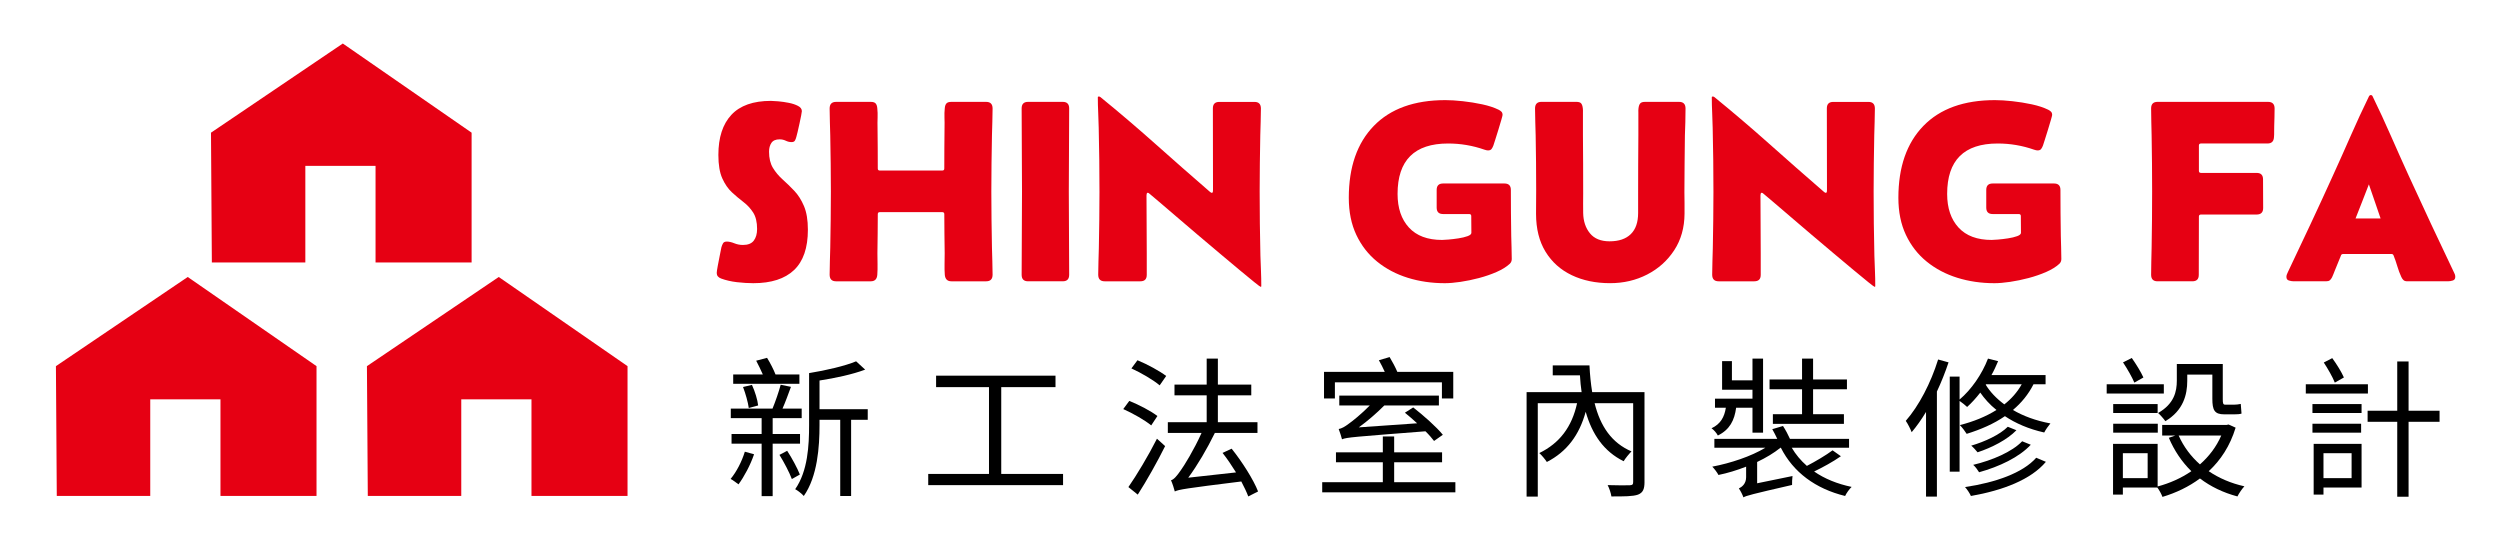 <?xml version="1.0" encoding="iso-8859-1"?>
<!-- Generator: Adobe Illustrator 16.0.0, SVG Export Plug-In . SVG Version: 6.00 Build 0)  -->
<!DOCTYPE svg PUBLIC "-//W3C//DTD SVG 1.1//EN" "http://www.w3.org/Graphics/SVG/1.1/DTD/svg11.dtd">
<svg version="1.1" id="&#x5716;&#x5C64;_1" xmlns="http://www.w3.org/2000/svg" xmlns:xlink="http://www.w3.org/1999/xlink" x="0px"
	 y="0px" width="310.667px" height="68.167px" viewBox="0 0 310.667 68.167" style="enable-background:new 0 0 310.667 68.167;"
	 xml:space="preserve">
<g>
	<polygon style="fill:#E60013;" points="7.056,61.63 18.671,61.63 18.671,49.622 27.397,49.622 27.397,61.63 39.333,61.63 
		39.333,45.5 23.329,34.42 6.949,45.5 	"/>
	<polygon style="fill:#E60013;" points="45.705,61.63 57.32,61.63 57.32,49.622 66.045,49.622 66.045,61.63 77.982,61.63 
		77.982,45.5 61.978,34.42 45.597,45.5 	"/>
	<polygon style="fill:#E60013;" points="26.326,32.618 37.943,32.618 37.943,20.609 46.668,20.609 46.668,32.618 58.605,32.618 
		58.605,16.487 42.6,5.407 26.219,16.487 	"/>
</g>
<g>
	<path style="fill:#E60013;" d="M99.644,13.816c0,0.063-0.029,0.242-0.086,0.539s-0.127,0.636-0.211,1.016
		c-0.083,0.38-0.162,0.727-0.234,1.039s-0.125,0.516-0.156,0.609c-0.042,0.167-0.099,0.315-0.172,0.445s-0.213,0.195-0.422,0.195
		c-0.24,0-0.479-0.057-0.718-0.172c-0.24-0.115-0.495-0.172-0.766-0.172c-0.479,0-0.818,0.146-1.016,0.438
		c-0.198,0.292-0.297,0.656-0.297,1.094c0,0.813,0.161,1.484,0.484,2.016c0.323,0.531,0.727,1.013,1.211,1.445
		s0.966,0.901,1.445,1.406s0.88,1.138,1.203,1.898c0.323,0.761,0.484,1.74,0.484,2.938c0,2.25-0.573,3.919-1.719,5.008
		c-1.146,1.089-2.833,1.633-5.062,1.633c-0.636,0-1.313-0.042-2.031-0.125c-0.719-0.083-1.375-0.234-1.969-0.453
		c-0.365-0.135-0.547-0.364-0.547-0.688c0-0.135,0.042-0.427,0.125-0.875c0.083-0.448,0.172-0.903,0.266-1.367
		c0.094-0.463,0.156-0.778,0.188-0.945c0.052-0.188,0.12-0.354,0.203-0.5c0.083-0.146,0.239-0.219,0.469-0.219
		c0.271,0,0.581,0.07,0.93,0.211c0.349,0.141,0.706,0.211,1.07,0.211c0.635,0,1.088-0.182,1.359-0.547
		c0.271-0.364,0.406-0.844,0.406-1.438c0-0.854-0.162-1.534-0.484-2.039c-0.323-0.505-0.724-0.94-1.203-1.305
		c-0.479-0.364-0.958-0.768-1.438-1.21c-0.479-0.443-0.88-1.023-1.203-1.742c-0.323-0.719-0.484-1.688-0.484-2.906
		c0-2.167,0.539-3.828,1.617-4.984s2.716-1.734,4.914-1.734c0.198,0,0.505,0.019,0.922,0.055c0.417,0.037,0.849,0.099,1.296,0.188
		c0.448,0.089,0.831,0.216,1.148,0.383C99.485,13.327,99.644,13.545,99.644,13.816z"/>
	<path style="fill:#E60013;" d="M122.549,12.66c0.531,0,0.797,0.276,0.797,0.828c0,0.552-0.011,1.107-0.031,1.664
		c-0.021,0.557-0.037,1.112-0.047,1.664c-0.021,1.167-0.039,2.333-0.055,3.5s-0.023,2.333-0.023,3.5s0.008,2.331,0.023,3.492
		c0.016,1.162,0.034,2.326,0.055,3.492c0.01,0.552,0.026,1.107,0.047,1.664c0.021,0.558,0.031,1.112,0.031,1.664
		c0,0.552-0.266,0.828-0.797,0.828h-4.328c-0.49,0-0.76-0.266-0.813-0.797c-0.031-0.438-0.042-0.885-0.031-1.344
		c0.01-0.458,0.016-0.911,0.016-1.359c-0.01-0.802-0.021-1.609-0.031-2.422s-0.016-1.62-0.016-2.422c0-0.167-0.083-0.25-0.25-0.25
		h-7.765c-0.167,0-0.25,0.083-0.25,0.25c0,0.802-0.005,1.609-0.016,2.422c-0.011,0.813-0.021,1.625-0.031,2.438
		c0,0.438,0.005,0.886,0.016,1.344c0.01,0.458,0,0.906-0.031,1.344c-0.042,0.531-0.313,0.797-0.813,0.797h-4.313
		c-0.531,0-0.797-0.276-0.797-0.828c0-0.552,0.01-1.106,0.031-1.664c0.021-0.557,0.036-1.112,0.047-1.664
		c0.021-1.167,0.039-2.331,0.055-3.492c0.016-1.161,0.023-2.325,0.023-3.492s-0.008-2.333-0.023-3.5s-0.034-2.333-0.055-3.5
		c-0.011-0.552-0.026-1.107-0.047-1.664c-0.021-0.557-0.031-1.112-0.031-1.664c0-0.552,0.266-0.828,0.797-0.828h4.328
		c0.281,0,0.479,0.065,0.594,0.195c0.114,0.13,0.182,0.326,0.203,0.586c0.042,0.386,0.055,0.784,0.039,1.195
		c-0.016,0.412-0.019,0.815-0.008,1.211c0.01,0.854,0.018,1.703,0.023,2.547c0.005,0.844,0.008,1.693,0.008,2.547
		c0,0.167,0.083,0.25,0.25,0.25h7.765c0.167,0,0.25-0.083,0.25-0.25c0-0.854,0.002-1.703,0.008-2.547s0.013-1.693,0.023-2.547
		c0.01-0.396,0.008-0.799-0.008-1.211c-0.016-0.411-0.002-0.81,0.039-1.195c0.021-0.26,0.088-0.456,0.203-0.586
		c0.115-0.13,0.313-0.195,0.594-0.195H122.549z"/>
	<path style="fill:#E60013;" d="M126.956,13.472c0-0.542,0.266-0.813,0.797-0.813h4.313c0.531,0,0.797,0.271,0.797,0.813
		c0,1.719-0.008,3.44-0.023,5.164s-0.023,3.445-0.023,5.164c0,1.729,0.008,3.456,0.023,5.179c0.016,1.724,0.023,3.445,0.023,5.164
		c0,0.542-0.266,0.813-0.797,0.813h-4.313c-0.531,0-0.797-0.271-0.797-0.813c0-1.719,0.008-3.44,0.023-5.164
		c0.016-1.724,0.023-3.45,0.023-5.179c0-1.719-0.008-3.44-0.023-5.164S126.956,15.191,126.956,13.472z"/>
	<path style="fill:#E60013;" d="M156.658,35.644c-0.042,0-0.3-0.19-0.773-0.57c-0.474-0.38-1.089-0.885-1.844-1.516
		c-0.755-0.63-1.588-1.328-2.5-2.094s-1.833-1.544-2.766-2.336c-0.932-0.792-1.807-1.539-2.625-2.242s-1.518-1.302-2.101-1.797
		c-0.583-0.494-0.969-0.82-1.156-0.976c-0.042-0.031-0.083-0.065-0.125-0.102c-0.042-0.037-0.089-0.055-0.141-0.055
		c-0.073,0-0.117,0.044-0.133,0.133s-0.023,0.159-0.023,0.211c0,1.198,0.005,2.398,0.016,3.601c0.01,1.203,0.016,2.409,0.016,3.617
		v2.641c0,0.531-0.266,0.797-0.797,0.797h-4.438c-0.531,0-0.797-0.276-0.797-0.828c0-0.552,0.01-1.106,0.031-1.664
		c0.021-0.557,0.036-1.106,0.047-1.648c0.021-1.167,0.039-2.328,0.055-3.484s0.023-2.317,0.023-3.484
		c0-2.667-0.031-5.318-0.094-7.953c-0.011-0.635-0.031-1.268-0.063-1.898c-0.031-0.63-0.047-1.263-0.047-1.898
		c0-0.073,0.042-0.109,0.125-0.109c0.063,0,0.13,0.026,0.203,0.078c2.313,1.886,4.586,3.823,6.82,5.813
		c2.234,1.99,4.481,3.963,6.742,5.922c0.042,0.031,0.086,0.065,0.133,0.102s0.091,0.055,0.133,0.055c0.083,0,0.13-0.047,0.141-0.141
		s0.016-0.162,0.016-0.203c0-1.698-0.002-3.391-0.008-5.078s-0.008-3.38-0.008-5.078c0-0.531,0.266-0.797,0.797-0.797h4.375
		c0.531,0,0.797,0.276,0.797,0.828c0,0.552-0.011,1.107-0.031,1.664c-0.021,0.557-0.037,1.112-0.047,1.664
		c-0.021,1.167-0.039,2.328-0.055,3.484s-0.023,2.318-0.023,3.484c0,2.667,0.031,5.328,0.094,7.984
		c0.021,0.636,0.044,1.269,0.07,1.898c0.026,0.63,0.039,1.263,0.039,1.898C156.736,35.617,156.71,35.644,156.658,35.644z"/>
	<path style="fill:#E60013;" d="M187.861,32.19c0,0.24-0.083,0.438-0.25,0.594c-0.406,0.375-0.948,0.711-1.625,1.008
		c-0.677,0.297-1.409,0.55-2.195,0.758c-0.787,0.208-1.555,0.367-2.305,0.477s-1.396,0.164-1.938,0.164
		c-1.635,0-3.171-0.224-4.609-0.672s-2.706-1.117-3.805-2.008c-1.099-0.891-1.961-1.997-2.586-3.32
		c-0.625-1.323-0.938-2.859-0.938-4.609c0-3.823,1.036-6.802,3.109-8.938c2.073-2.135,5.036-3.203,8.89-3.203
		c0.625,0,1.346,0.044,2.164,0.133c0.818,0.089,1.625,0.219,2.422,0.391s1.471,0.394,2.023,0.664
		c0.146,0.073,0.266,0.156,0.359,0.25s0.141,0.229,0.141,0.406c0,0.052-0.052,0.258-0.156,0.617
		c-0.104,0.359-0.227,0.768-0.367,1.227s-0.271,0.875-0.391,1.25s-0.195,0.609-0.227,0.703c-0.063,0.167-0.138,0.31-0.227,0.43
		s-0.237,0.18-0.445,0.18c-0.104,0-0.25-0.031-0.438-0.094c-1.458-0.51-2.963-0.766-4.516-0.766c-4.187,0-6.281,2.088-6.281,6.266
		c0,1.76,0.471,3.153,1.414,4.179c0.942,1.026,2.314,1.539,4.117,1.539c0.135,0,0.396-0.016,0.781-0.047s0.799-0.081,1.242-0.148
		c0.443-0.067,0.823-0.159,1.141-0.273c0.318-0.114,0.477-0.255,0.477-0.422l-0.016-2.078c0-0.167-0.088-0.25-0.266-0.25h-3.234
		c-0.531,0-0.797-0.266-0.797-0.797v-2.203c0-0.531,0.266-0.797,0.797-0.797h7.625c0.531,0,0.797,0.266,0.797,0.797
		c0,1.917,0.016,3.828,0.047,5.734c0.01,0.479,0.023,0.956,0.039,1.43C187.853,31.235,187.861,31.711,187.861,32.19z"/>
	<path style="fill:#E60013;" d="M196.736,24.082c0,0.396-0.003,0.794-0.008,1.195c-0.005,0.401-0.003,0.8,0.008,1.195
		c0.021,1.021,0.302,1.862,0.844,2.523c0.542,0.662,1.354,0.992,2.437,0.992c1.146,0,2.023-0.297,2.633-0.891
		s0.914-1.469,0.914-2.625v-2.39c0-1.219,0.002-2.44,0.008-3.664s0.013-2.445,0.023-3.664V14.55c0.01-0.177,0.01-0.362,0-0.555
		c-0.01-0.192-0.005-0.372,0.016-0.539c0.031-0.271,0.102-0.471,0.211-0.602c0.109-0.13,0.31-0.195,0.602-0.195h4.234
		c0.531,0,0.797,0.276,0.797,0.828c0,0.552-0.008,1.109-0.023,1.672s-0.034,1.12-0.055,1.672c-0.011,1.167-0.023,2.341-0.039,3.523
		s-0.023,2.362-0.023,3.539c0,0.448,0.005,0.893,0.016,1.335c0.01,0.443,0.01,0.888,0,1.336c-0.011,1.729-0.438,3.24-1.281,4.531
		c-0.844,1.292-1.963,2.297-3.359,3.016s-2.932,1.078-4.609,1.078c-1.792,0-3.38-0.331-4.765-0.992
		c-1.386-0.661-2.472-1.633-3.258-2.914c-0.787-1.281-1.18-2.854-1.18-4.719c0-0.5,0.002-1,0.008-1.5c0.005-0.5,0.008-1,0.008-1.5
		c0-1.125-0.005-2.248-0.016-3.367c-0.011-1.12-0.026-2.237-0.047-3.352c-0.011-0.563-0.026-1.125-0.047-1.688
		c-0.021-0.563-0.031-1.12-0.031-1.672c0-0.552,0.266-0.828,0.797-0.828h4.328c0.302,0,0.505,0.065,0.609,0.195
		c0.104,0.13,0.172,0.331,0.203,0.602c0.021,0.167,0.026,0.347,0.016,0.539c-0.011,0.193-0.011,0.378,0,0.555v2.203
		c0.01,1.219,0.018,2.44,0.023,3.664C196.733,21.642,196.736,22.863,196.736,24.082z"/>
	<path style="fill:#E60013;" d="M232.954,35.644c-0.042,0-0.3-0.19-0.773-0.57c-0.474-0.38-1.089-0.885-1.844-1.516
		c-0.755-0.63-1.588-1.328-2.5-2.094s-1.833-1.544-2.766-2.336c-0.932-0.792-1.807-1.539-2.625-2.242s-1.518-1.302-2.101-1.797
		c-0.583-0.494-0.969-0.82-1.156-0.976c-0.042-0.031-0.083-0.065-0.125-0.102c-0.042-0.037-0.089-0.055-0.141-0.055
		c-0.073,0-0.117,0.044-0.133,0.133s-0.023,0.159-0.023,0.211c0,1.198,0.005,2.398,0.016,3.601c0.01,1.203,0.016,2.409,0.016,3.617
		v2.641c0,0.531-0.266,0.797-0.797,0.797h-4.438c-0.531,0-0.797-0.276-0.797-0.828c0-0.552,0.01-1.106,0.031-1.664
		c0.021-0.557,0.036-1.106,0.047-1.648c0.021-1.167,0.039-2.328,0.055-3.484s0.023-2.317,0.023-3.484
		c0-2.667-0.031-5.318-0.094-7.953c-0.011-0.635-0.031-1.268-0.063-1.898c-0.031-0.63-0.047-1.263-0.047-1.898
		c0-0.073,0.042-0.109,0.125-0.109c0.063,0,0.13,0.026,0.203,0.078c2.313,1.886,4.586,3.823,6.82,5.813
		c2.234,1.99,4.481,3.963,6.742,5.922c0.042,0.031,0.086,0.065,0.133,0.102s0.091,0.055,0.133,0.055c0.083,0,0.13-0.047,0.141-0.141
		s0.016-0.162,0.016-0.203c0-1.698-0.002-3.391-0.008-5.078s-0.008-3.38-0.008-5.078c0-0.531,0.266-0.797,0.797-0.797h4.375
		c0.531,0,0.797,0.276,0.797,0.828c0,0.552-0.011,1.107-0.031,1.664c-0.021,0.557-0.037,1.112-0.047,1.664
		c-0.021,1.167-0.039,2.328-0.055,3.484s-0.023,2.318-0.023,3.484c0,2.667,0.031,5.328,0.094,7.984
		c0.021,0.636,0.044,1.269,0.07,1.898c0.026,0.63,0.039,1.263,0.039,1.898C233.032,35.617,233.005,35.644,232.954,35.644z"/>
	<path style="fill:#E60013;" d="M256.156,32.19c0,0.24-0.083,0.438-0.25,0.594c-0.406,0.375-0.948,0.711-1.625,1.008
		c-0.677,0.297-1.409,0.55-2.195,0.758c-0.787,0.208-1.555,0.367-2.305,0.477s-1.396,0.164-1.938,0.164
		c-1.635,0-3.171-0.224-4.609-0.672s-2.706-1.117-3.805-2.008c-1.099-0.891-1.961-1.997-2.586-3.32
		c-0.625-1.323-0.938-2.859-0.938-4.609c0-3.823,1.036-6.802,3.109-8.938c2.073-2.135,5.036-3.203,8.89-3.203
		c0.625,0,1.346,0.044,2.164,0.133c0.818,0.089,1.625,0.219,2.422,0.391s1.471,0.394,2.023,0.664
		c0.146,0.073,0.266,0.156,0.359,0.25s0.141,0.229,0.141,0.406c0,0.052-0.052,0.258-0.156,0.617
		c-0.104,0.359-0.227,0.768-0.367,1.227s-0.271,0.875-0.391,1.25s-0.195,0.609-0.227,0.703c-0.063,0.167-0.138,0.31-0.227,0.43
		s-0.237,0.18-0.445,0.18c-0.104,0-0.25-0.031-0.438-0.094c-1.458-0.51-2.963-0.766-4.516-0.766c-4.187,0-6.281,2.088-6.281,6.266
		c0,1.76,0.471,3.153,1.414,4.179c0.942,1.026,2.314,1.539,4.117,1.539c0.135,0,0.396-0.016,0.781-0.047s0.799-0.081,1.242-0.148
		c0.443-0.067,0.823-0.159,1.141-0.273c0.318-0.114,0.477-0.255,0.477-0.422l-0.016-2.078c0-0.167-0.088-0.25-0.266-0.25h-3.234
		c-0.531,0-0.797-0.266-0.797-0.797v-2.203c0-0.531,0.266-0.797,0.797-0.797h7.625c0.531,0,0.797,0.266,0.797,0.797
		c0,1.917,0.016,3.828,0.047,5.734c0.01,0.479,0.023,0.956,0.039,1.43C256.148,31.235,256.156,31.711,256.156,32.19z"/>
	<path style="fill:#E60013;" d="M267.313,13.472c0-0.542,0.266-0.813,0.797-0.813h13.734c0.542,0,0.813,0.276,0.813,0.828
		c0,0.354-0.005,0.714-0.016,1.078c-0.01,0.365-0.021,0.729-0.031,1.094c-0.01,0.229-0.013,0.461-0.008,0.695
		s-0.002,0.466-0.023,0.695c-0.031,0.521-0.297,0.781-0.797,0.781h-8.265c-0.177,0-0.266,0.083-0.266,0.25v3.156
		c0,0.167,0.088,0.25,0.266,0.25h6.906c0.531,0,0.797,0.266,0.797,0.797c0,0.594,0.002,1.188,0.008,1.781s0.008,1.187,0.008,1.781
		c0,0.542-0.271,0.813-0.813,0.813h-6.906c-0.177,0-0.266,0.083-0.266,0.25c0,1.208-0.003,2.417-0.008,3.625
		c-0.005,1.208-0.008,2.417-0.008,3.625c0,0.531-0.266,0.797-0.797,0.797h-4.328c-0.531,0-0.797-0.271-0.797-0.813
		c0-0.552,0.008-1.106,0.023-1.664c0.016-0.557,0.028-1.112,0.039-1.664c0.021-1.177,0.036-2.349,0.047-3.516
		c0.01-1.167,0.016-2.333,0.016-3.5s-0.005-2.333-0.016-3.5c-0.011-1.167-0.026-2.333-0.047-3.5
		c-0.011-0.552-0.023-1.107-0.039-1.664S267.313,14.024,267.313,13.472z"/>
	<path style="fill:#E60013;" d="M285.031,34.956c-0.177,0-0.373-0.031-0.586-0.094c-0.214-0.063-0.32-0.213-0.32-0.453
		c0-0.114,0.021-0.221,0.063-0.32c0.042-0.099,0.083-0.195,0.125-0.289c0.948-1.989,1.888-3.979,2.82-5.969
		c0.932-1.989,1.852-3.984,2.758-5.984c0.75-1.646,1.489-3.299,2.219-4.961c0.729-1.662,1.489-3.305,2.281-4.93
		c0.052-0.094,0.125-0.141,0.219-0.141c0.104,0,0.177,0.047,0.219,0.141c0.792,1.625,1.552,3.268,2.281,4.93
		s1.469,3.315,2.219,4.961c0.917,2.01,1.841,4.007,2.773,5.992s1.872,3.972,2.82,5.961c0.052,0.094,0.096,0.19,0.133,0.289
		c0.036,0.099,0.055,0.206,0.055,0.32c0,0.24-0.107,0.391-0.32,0.453c-0.214,0.063-0.409,0.094-0.586,0.094h-5.047
		c-0.208,0-0.365-0.044-0.469-0.133c-0.104-0.088-0.198-0.221-0.281-0.398c-0.198-0.427-0.365-0.872-0.5-1.336
		c-0.135-0.463-0.292-0.914-0.469-1.352c-0.052-0.114-0.13-0.172-0.234-0.172h-6.062c-0.094,0-0.167,0.042-0.219,0.125
		c-0.011,0.011-0.016,0.023-0.016,0.039s-0.005,0.034-0.016,0.055c-0.125,0.313-0.253,0.625-0.383,0.938
		c-0.13,0.313-0.258,0.625-0.383,0.938c-0.052,0.125-0.104,0.258-0.156,0.398c-0.052,0.141-0.109,0.273-0.172,0.398
		c-0.083,0.167-0.177,0.292-0.281,0.375c-0.104,0.083-0.255,0.125-0.453,0.125H285.031z M292.718,27.144h3.109
		c-0.24-0.708-0.482-1.417-0.727-2.125c-0.245-0.708-0.487-1.412-0.727-2.109c-0.271,0.698-0.544,1.401-0.82,2.109
		C293.278,25.727,293,26.436,292.718,27.144z"/>
</g>
<g>
	<path d="M93.705,56.45c-0.451,1.334-1.24,2.799-1.935,3.738c-0.226-0.169-0.695-0.526-0.977-0.676
		c0.733-0.883,1.39-2.16,1.766-3.381L93.705,56.45z M96.016,55.136v6.518h-1.371v-6.518h-3.738v-1.202h3.738v-1.973h-3.832v-1.183
		h5.184c0.357-0.864,0.789-2.104,1.015-2.968l1.277,0.263c-0.338,0.902-0.695,1.916-1.052,2.705h2.386v1.183h-3.606v1.973h3.4v1.202
		H96.016z M99.34,47.697h-8.228v-1.165h3.682c-0.244-0.563-0.563-1.202-0.826-1.709l1.352-0.357
		c0.395,0.639,0.808,1.446,1.052,2.066h2.968V47.697z M93.048,50.703c-0.094-0.695-0.395-1.785-0.714-2.611l1.108-0.263
		c0.375,0.808,0.695,1.86,0.77,2.555L93.048,50.703z M97.819,56.019c0.601,0.92,1.258,2.141,1.578,2.949l-0.996,0.563
		c-0.3-0.808-0.977-2.104-1.54-3.005L97.819,56.019z M107.831,52.168h-2.066v9.467h-1.353v-9.467h-2.573v0.657
		c0,2.686-0.244,6.368-1.954,8.81c-0.225-0.263-0.77-0.695-1.07-0.845c1.578-2.254,1.728-5.466,1.728-7.964v-6.461
		c2.104-0.338,4.508-0.902,5.842-1.465l1.127,1.033c-1.541,0.582-3.701,1.052-5.673,1.353v3.569h5.992V52.168z"/>
	<path d="M132.103,58.892v1.39h-16.755v-1.39h7.551V48.11h-6.574v-1.427h14.839v1.427h-6.743v10.782H132.103z"/>
	<path d="M143.058,52.863c-0.77-0.639-2.254-1.484-3.475-2.029l0.751-1.014c1.183,0.47,2.724,1.277,3.494,1.878L143.058,52.863z
		 M140.222,60.526c0.996-1.428,2.479-3.888,3.55-6.011l1.014,0.92c-0.977,1.972-2.292,4.301-3.4,6.03L140.222,60.526z
		 M141.349,44.767c1.24,0.507,2.78,1.353,3.569,1.954l-0.808,1.165c-0.751-0.639-2.273-1.541-3.513-2.104L141.349,44.767z
		 M155.117,61.691c-0.188-0.526-0.507-1.165-0.864-1.859c-6.969,0.864-7.757,0.996-8.265,1.24c-0.075-0.319-0.301-1.015-0.47-1.39
		c0.357-0.094,0.733-0.545,1.202-1.221c0.414-0.564,1.653-2.555,2.592-4.659h-4.189v-1.333h4.828v-3.343h-4.001v-1.334h4.001v-3.23
		h1.39v3.23h4.151v1.334h-4.151v3.343h4.921v1.333h-5.297c-0.977,1.991-2.141,3.982-3.306,5.56l5.936-0.657
		c-0.526-0.845-1.089-1.691-1.672-2.423l1.127-0.526c1.315,1.634,2.724,3.87,3.287,5.316L155.117,61.691z"/>
	<path d="M180.855,59.925v1.258h-16.548v-1.258h7.532v-2.479h-5.823v-1.24h5.823v-1.972h1.409v1.972h5.954v1.24h-5.954v2.479
		H180.855z M165.884,49.519h-1.353v-3.306h7.551c-0.207-0.47-0.489-1.014-0.733-1.446l1.334-0.395
		c0.338,0.563,0.732,1.296,0.958,1.841h6.95v3.306h-1.409v-2.01h-13.299V49.519z M178.206,54.797c-0.263-0.338-0.62-0.77-1.07-1.202
		c-8.903,0.695-9.786,0.751-10.369,0.996c-0.075-0.282-0.263-0.92-0.413-1.277c0.357-0.056,0.789-0.3,1.277-0.676
		c0.413-0.282,1.54-1.183,2.592-2.254h-3.794v-1.221h12.378v1.221h-6.781c-0.996,0.996-2.085,1.935-3.174,2.724l7.25-0.507
		c-0.507-0.469-1.033-0.92-1.521-1.315l1.033-0.657c1.277,0.996,2.893,2.423,3.682,3.4L178.206,54.797z"/>
	<path d="M204.358,59.888c0,0.883-0.188,1.333-0.808,1.578c-0.638,0.225-1.709,0.225-3.306,0.225
		c-0.056-0.395-0.263-1.033-0.47-1.409c1.221,0.038,2.386,0.038,2.761,0.019c0.338-0.019,0.413-0.112,0.413-0.413v-9.786h-4.79
		c0.714,2.874,2.123,4.94,4.583,5.992c-0.3,0.301-0.751,0.846-0.977,1.221c-2.46-1.221-3.907-3.325-4.715-6.142
		c-0.789,2.874-2.329,4.958-4.827,6.236c-0.207-0.319-0.639-0.845-0.939-1.108c2.517-1.221,4.058-3.25,4.696-6.199h-4.884V61.71
		h-1.39V48.73h6.837c-0.094-0.658-0.169-1.353-0.207-2.085h-3.381v-1.24h4.564c0.056,1.183,0.169,2.292,0.338,3.325h6.5V59.888z"/>
	<path d="M215.745,50.665c-0.207,1.559-0.789,2.724-2.272,3.456c-0.15-0.3-0.507-0.714-0.789-0.901
		c1.127-0.526,1.597-1.39,1.784-2.555h-1.352v-1.127h4.658V48.43h-3.775v-3.55h1.221v2.385h2.555v-2.705h1.315v9.204h-1.315v-3.099
		H215.745z M228.762,56.694c-0.996,0.695-2.235,1.372-3.325,1.897c1.296,0.901,2.874,1.54,4.658,1.916
		c-0.282,0.263-0.657,0.789-0.808,1.127c-3.682-0.902-6.443-2.949-7.983-5.992h-0.056c-0.789,0.639-1.785,1.24-2.893,1.766v2.648
		l4.396-0.901c-0.038,0.338-0.075,0.845-0.056,1.108c-5.072,1.165-5.673,1.333-6.048,1.54c-0.094-0.301-0.376-0.845-0.563-1.108
		c0.357-0.169,0.901-0.563,0.901-1.39v-1.315c-1.146,0.451-2.329,0.808-3.438,1.033c-0.15-0.301-0.507-0.771-0.77-1.033
		c2.273-0.432,4.828-1.277,6.593-2.348h-6.33v-1.108h7.814c-0.188-0.395-0.414-0.846-0.62-1.202l1.334-0.395
		c0.319,0.488,0.639,1.089,0.864,1.597h7.344v1.108h-7.119c0.488,0.827,1.108,1.578,1.878,2.254
		c1.089-0.563,2.385-1.333,3.193-1.935L228.762,56.694z M223.935,48.374h-4.039v-1.221h4.039v-2.592h1.371v2.592h4.208v1.221h-4.208
		v3.099h3.832v1.202h-8.828v-1.202h3.625V48.374z"/>
	<path d="M242.14,45.03c-0.414,1.24-0.902,2.461-1.447,3.625V61.71h-1.352V51.191c-0.563,0.939-1.165,1.785-1.785,2.517
		c-0.113-0.319-0.488-1.071-0.732-1.409c1.634-1.86,3.118-4.715,4.02-7.626L242.14,45.03z M252.696,47.753
		c-0.639,1.259-1.503,2.311-2.555,3.193c1.277,0.751,2.836,1.333,4.658,1.672c-0.244,0.282-0.601,0.789-0.77,1.127
		c-1.935-0.432-3.569-1.146-4.884-2.029c-1.39,0.958-3.005,1.653-4.752,2.198c-0.169-0.282-0.583-0.827-0.845-1.089
		c1.69-0.432,3.23-1.052,4.545-1.878c-0.845-0.676-1.502-1.428-2.01-2.16c-0.526,0.676-1.071,1.277-1.634,1.785
		c-0.188-0.188-0.639-0.545-0.939-0.751v8.791h-1.221V46.795h1.221v2.855c1.465-1.24,2.78-3.137,3.531-5.09l1.258,0.319
		c-0.244,0.582-0.507,1.165-0.826,1.728h6.724v1.146H252.696z M254.236,57.39c-1.859,2.216-5.353,3.55-9.316,4.245
		c-0.15-0.338-0.47-0.827-0.732-1.108c3.775-0.563,7.175-1.747,8.847-3.644L254.236,57.39z M250.574,53.464
		c-1.146,1.183-3.062,2.16-4.827,2.742c-0.207-0.244-0.507-0.601-0.789-0.826c1.672-0.489,3.55-1.353,4.545-2.348L250.574,53.464z
		 M252.358,55.267c-1.446,1.559-3.925,2.724-6.424,3.418c-0.169-0.282-0.47-0.695-0.732-0.92c2.367-0.563,4.827-1.615,6.086-2.93
		L252.358,55.267z M246.761,47.81c0.526,0.864,1.296,1.69,2.31,2.442c0.883-0.695,1.616-1.521,2.16-2.499h-4.433L246.761,47.81z"/>
	<path d="M268.892,48.899h-7.101v-1.146h7.101V48.899z M277.814,53.145c-0.695,2.273-1.859,4.039-3.343,5.41
		c1.277,0.864,2.761,1.502,4.433,1.878c-0.282,0.3-0.676,0.864-0.864,1.258c-1.766-0.47-3.325-1.221-4.658-2.235
		c-1.39,1.033-2.968,1.785-4.659,2.292c-0.131-0.357-0.394-0.846-0.639-1.165h-4.282v0.883h-1.221v-6.312h5.541v5.297
		c1.484-0.395,2.931-1.033,4.189-1.897c-1.165-1.146-2.123-2.555-2.799-4.151l0.808-0.282h-1.634v-1.315h8.002l0.244-0.056
		L277.814,53.145z M268.122,50.214v1.108H262.6v-1.108H268.122z M262.6,52.656h5.541v1.108H262.6V52.656z M266.882,56.319h-3.08
		v3.099h3.08V56.319z M265.229,47.547c-0.282-0.676-0.883-1.728-1.409-2.517l1.089-0.544c0.545,0.77,1.146,1.747,1.446,2.423
		L265.229,47.547z M271.803,47.34c0,1.69-0.488,3.682-2.724,4.997c-0.188-0.282-0.657-0.808-0.901-1.015
		c2.01-1.146,2.329-2.686,2.329-4.02v-2.066h5.71v4.357c0,0.526,0.038,0.695,0.301,0.695h1.108c0.244,0,0.601-0.038,0.826-0.094
		c0.019,0.357,0.075,0.883,0.094,1.202c-0.188,0.075-0.564,0.094-0.92,0.094h-1.221c-1.221,0-1.484-0.526-1.484-1.935v-3.005h-3.118
		V47.34z M270.733,54.121c0.62,1.39,1.521,2.592,2.648,3.588c1.108-0.977,2.028-2.16,2.648-3.588H270.733z"/>
	<path d="M294.254,48.899h-7.72v-1.146h7.72V48.899z M287.36,50.214h6.104v1.108h-6.104V50.214z M293.409,53.764h-6.048v-1.108
		h6.048V53.764z M293.465,60.583h-4.733v0.883h-1.221v-6.312h5.954V60.583z M288.731,56.319v3.099h3.494v-3.099H288.731z
		 M290.14,47.547c-0.263-0.676-0.864-1.728-1.371-2.498l1.052-0.545c0.563,0.77,1.165,1.747,1.447,2.404L290.14,47.547z
		 M303.157,52.412h-3.851v9.316h-1.409v-9.316h-3.682v-1.372h3.682v-6.123h1.409v6.123h3.851V52.412z"/>
</g>
</svg>
